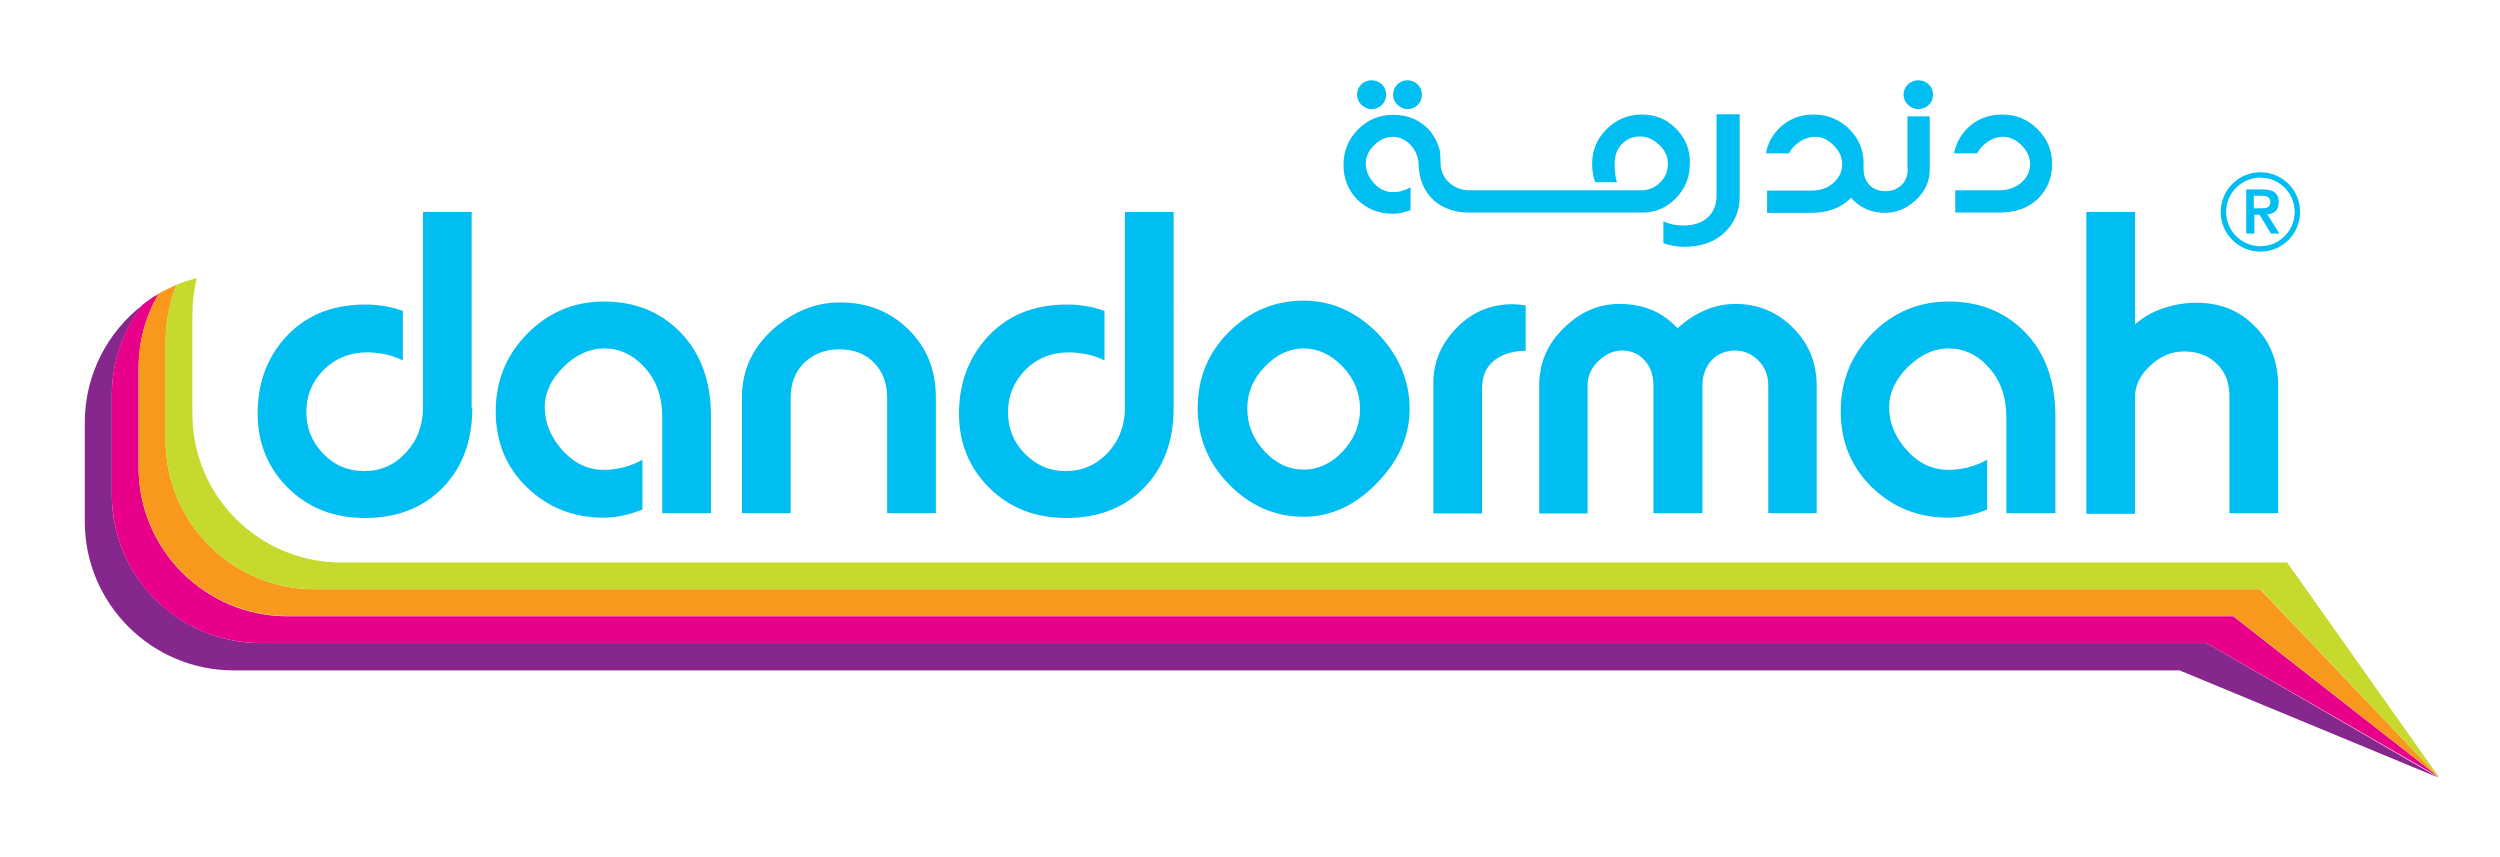 <?xml version="1.0" encoding="utf-8"?>
<!-- Generator: Adobe Illustrator 23.0.5, SVG Export Plug-In . SVG Version: 6.00 Build 0)  -->
<svg version="1.1" id="Layer_1" xmlns="http://www.w3.org/2000/svg" xmlns:xlink="http://www.w3.org/1999/xlink" x="0px" y="0px"
	 viewBox="0 0 831.6 285" style="enable-background:new 0 0 831.6 285;" xml:space="preserve">
<style type="text/css">
	.st0{fill:#00BDF2;}
	.st1{fill:#86278E;}
	.st2{fill:#E9008A;}
	.st3{fill:#F8991D;}
	.st4{fill:#C6D92D;}
</style>
<path class="st0" d="M157.1,135.7c0,11-3.3,19.9-9.9,26.6c-6.6,6.7-15.2,10-25.8,10c-10.3,0-18.8-3.3-25.6-10
	c-6.7-6.7-10.1-14.9-10.1-24.7c0-9.6,2.8-17.8,8.5-24.5c6.7-7.9,15.8-11.8,27.4-11.8c2.2,0,4.2,0.2,6.1,0.5c1.9,0.3,4,0.8,6.3,1.6
	v16.5c-1.7-0.9-3.6-1.5-5.6-2c-2.1-0.4-4.1-0.7-6.2-0.7c-5.8,0-10.7,2-14.5,5.8c-3.9,3.9-5.8,8.6-5.8,14.1c0,5.3,1.9,10,5.6,13.8
	c3.7,3.9,8.3,5.8,13.7,5.8c5.4,0,10-2,13.8-6.1c3.8-4.1,5.7-9.1,5.7-15.1V70.5h16.2V135.7z"/>
<path class="st0" d="M236.5,170.7h-16.2v-31.8c0-6.8-1.9-12.3-5.8-16.6c-3.9-4.3-8.3-6.4-13.5-6.4c-4.9,0-9.5,2.1-13.6,6.2
	c-4.1,4.1-6.2,8.6-6.2,13.3c0,5.3,2,10,5.9,14.4c3.9,4.3,8.5,6.5,13.7,6.5c2.4,0,4.6-0.3,6.8-0.9c2.2-0.6,4.2-1.4,6.1-2.5v16.6
	c-2.4,0.9-4.5,1.6-6.5,2c-2,0.4-4.1,0.7-6.4,0.7c-10.1,0-18.6-3.4-25.5-10.1c-7-6.7-10.4-15.2-10.4-25.3c0-10.1,3.5-18.7,10.5-25.8
	c7-7.1,15.5-10.7,25.5-10.7c10.4,0,18.9,3.5,25.6,10.4c6.6,6.9,10,16.2,10,27.7V170.7z"/>
<path class="st0" d="M311.3,170.7h-16.2v-38.4c0-4.7-1.4-8.6-4.3-11.6c-2.9-3-6.8-4.5-11.6-4.5c-4.7,0-8.6,1.5-11.6,4.4
	c-3.1,3-4.6,6.9-4.6,11.7v38.4h-16.2v-38.6c0-8.9,3.5-16.5,10.6-22.8c6.6-5.7,13.9-8.7,22-8.7c9.1,0,16.7,3,22.8,9
	c6.1,6,9.1,13.5,9.1,22.5V170.7z"/>
<path class="st0" d="M390.4,135.7c0,11-3.3,19.9-9.9,26.6c-6.6,6.7-15.2,10-25.8,10c-10.3,0-18.8-3.3-25.6-10
	c-6.7-6.7-10.1-14.9-10.1-24.7c0-9.6,2.9-17.8,8.6-24.5c6.7-7.9,15.8-11.8,27.4-11.8c2.1,0,4.2,0.2,6.1,0.5c1.9,0.3,4,0.8,6.3,1.6
	v16.5c-1.7-0.9-3.6-1.5-5.6-2c-2.1-0.4-4.1-0.7-6.2-0.7c-5.8,0-10.7,2-14.5,5.8c-3.8,3.9-5.8,8.6-5.8,14.1c0,5.3,1.8,10,5.6,13.8
	c3.8,3.9,8.3,5.8,13.7,5.8c5.4,0,10-2,13.9-6.1c3.8-4.1,5.7-9.1,5.7-15.1V70.5h16.2V135.7z"/>
<path class="st0" d="M468.9,136c0,9-3.6,17.3-10.9,24.7c-7.2,7.5-15.4,11.2-24.4,11.2c-9.4,0-17.7-3.6-24.7-10.7
	c-7-7.1-10.5-15.6-10.5-25.4c0-10.1,3.5-18.6,10.5-25.5c7-6.9,15.2-10.3,24.8-10.3c9.1,0,17.3,3.6,24.5,10.8
	C465.2,118.1,468.9,126.5,468.9,136 M452.4,136c0-5.4-2-10.1-5.8-14.1c-3.9-4-8.2-6-13-6c-4.7,0-9,2-12.9,6.1
	c-3.9,4-5.8,8.7-5.8,13.9c0,5.4,1.9,10.1,5.7,14.2c3.8,4.1,8.1,6.1,13.1,6.1c4.9,0,9.3-2.1,13.1-6.2
	C450.5,146,452.4,141.3,452.4,136"/>
<path class="st0" d="M507.6,116.7c-4.4,0-7.9,1.1-10.6,3.2c-2.6,2.1-4,5.2-4,9.2v41.7h-16.2v-43.4c0-7,2.6-13.1,7.7-18.3
	c5.1-5.3,11.4-7.9,18.6-7.9c1.5,0,2.9,0.2,4.4,0.4V116.7z"/>
<path class="st0" d="M604.4,170.7h-16.2v-42.5c0-3.3-1.1-6.1-3.3-8.3c-2.2-2.2-4.8-3.3-7.7-3.3c-3.1,0-5.8,1.1-7.8,3.2
	c-2,2.1-3.1,5-3.1,8.4v42.5H550v-42.5c0-3.4-1-6.3-3-8.4c-2-2.2-4.5-3.2-7.5-3.2c-2.7,0-5.2,1.1-7.7,3.4c-2.5,2.3-3.7,5-3.7,8.3
	v42.5H512v-42.5c0-7.5,2.7-13.9,8.2-19.2c5.5-5.4,11.6-8,18.5-8c7.9,0,14.4,2.7,19.3,8.1c6-5.4,12.4-8.1,19.3-8.1
	c7.4,0,13.7,2.6,19,7.8c5.3,5.2,8,11.7,8,19.5V170.7z"/>
<path class="st0" d="M683.6,170.7h-16.2v-31.8c0-6.8-1.9-12.3-5.8-16.6c-3.8-4.3-8.3-6.4-13.4-6.4c-4.9,0-9.4,2.1-13.6,6.2
	c-4.1,4.1-6.2,8.6-6.2,13.3c0,5.3,2,10,5.9,14.4c3.9,4.3,8.5,6.5,13.8,6.5c2.3,0,4.6-0.3,6.8-0.9c2.2-0.6,4.2-1.4,6.1-2.5v16.6
	c-2.3,0.9-4.5,1.6-6.5,2c-2,0.4-4.1,0.7-6.3,0.7c-10.1,0-18.6-3.4-25.5-10.1c-6.9-6.7-10.4-15.2-10.4-25.3
	c0-10.1,3.5-18.7,10.4-25.8c7-7.1,15.5-10.7,25.5-10.7c10.4,0,18.9,3.5,25.6,10.4c6.6,6.9,9.9,16.2,9.9,27.7V170.7z"/>
<path class="st0" d="M757.8,170.7h-16.2v-39c0-4.4-1.4-8-4.2-10.7c-2.9-2.8-6.5-4.1-10.9-4.1c-4.1,0-7.8,1.5-11.2,4.7
	c-3.4,3.1-5.1,6.6-5.1,10.4v38.9h-16.2V70.5h16.2v37.4c2.7-2.4,5.9-4.2,9.5-5.4c3.6-1.2,7.3-1.8,10.9-1.8c7.9,0,14.4,2.6,19.5,7.9
	c5.2,5.2,7.7,11.8,7.7,19.8V170.7z"/>
<path class="st0" d="M578.7,38v27.2c0,4.9-1.7,9-5.1,12.2c-3.4,3.2-7.9,4.7-13.4,4.7c-2.3,0-4.6-0.4-6.9-1.2v-7.3
	c1,0.5,2.1,0.8,3.2,1.1c1.1,0.2,2.2,0.3,3.4,0.3c3.6,0,6.3-0.9,8.2-2.7c1.9-1.8,2.9-4.2,2.9-7.3V38H578.7z"/>
<path class="st0" d="M468.2,36.3c1.3,0,2.5-0.5,3.4-1.4c0.9-0.9,1.4-2.1,1.4-3.4c0-1.3-0.5-2.5-1.4-3.4c-1-0.9-2.1-1.4-3.4-1.4
	c-1.4,0-2.5,0.5-3.4,1.4c-0.9,0.9-1.4,2.1-1.4,3.4c0,1.3,0.5,2.4,1.5,3.4C465.9,35.8,467,36.3,468.2,36.3"/>
<path class="st0" d="M456.2,36.3c1.4,0,2.5-0.5,3.5-1.4c0.9-0.9,1.4-2.1,1.4-3.4c0-1.3-0.5-2.5-1.4-3.4c-0.9-0.9-2.1-1.4-3.5-1.4
	c-1.3,0-2.5,0.5-3.4,1.4c-0.9,0.9-1.4,2.1-1.4,3.4c0,1.3,0.5,2.4,1.5,3.4C453.9,35.8,455,36.3,456.2,36.3"/>
<path class="st0" d="M557.9,43.2c-3.1-3.4-7-5.1-11.8-5.1c-4.5,0-8.4,1.6-11.6,4.8c-3.3,3.2-4.9,7.1-4.9,11.6c0,2.1,0.3,4.1,1,6.1
	h7.3c-0.6-1.5-0.8-3.6-0.8-6.2c0-2.6,0.8-4.8,2.4-6.5c1.7-1.7,3.6-2.5,6.1-2.5c2.2,0,4.3,0.9,6.1,2.6c2.1,1.8,3.1,4,3.1,6.4
	c0,2.5-0.8,4.6-2.6,6.3c-1.7,1.7-3.8,2.6-6.2,2.6h-27.5h-29.6c-2.7,0-5.1-0.9-6.9-2.6c-1.2-1.1-2-2.4-2.4-3.8
	c-0.3-0.8-0.4-1.6-0.4-2.5c0-0.6-0.1-3.6-0.3-4.5c-0.6-2.3-1.7-4.4-3.1-6.2c-0.2-0.2-0.5-0.5-0.7-0.8c-3.1-3.1-6.9-4.7-11.7-4.7
	c-4.5,0-8.5,1.6-11.7,4.9c-3.2,3.2-4.8,7.2-4.8,11.8c0,4.6,1.6,8.5,4.7,11.6c3.2,3.1,7.1,4.6,11.7,4.6c1,0,2-0.1,2.9-0.3
	c0.9-0.2,1.9-0.5,3-0.9v-7.6c-0.8,0.5-1.8,0.9-2.8,1.2c-1,0.3-2,0.4-3.1,0.4c-2.4,0-4.5-1-6.3-3c-1.8-2-2.7-4.2-2.7-6.5
	c0-2.2,0.9-4.2,2.8-6.1c1.9-1.9,4-2.8,6.2-2.8c2.3,0,4.4,1,6.1,2.9c1.4,1.6,2.3,3.6,2.5,5.9v0.2c0,0.7,0,1.3,0.1,1.9
	c0.4,3.9,1.9,7.3,4.5,9.8c0.9,0.9,1.8,1.6,2.9,2.2c2.6,1.5,5.6,2.3,9.2,2.3h27.5h2.3h28c4.3,0,8-1.6,11.1-4.8
	c3.1-3.2,4.6-7,4.6-11.4C562.3,50.1,560.8,46.3,557.9,43.2"/>
<path class="st0" d="M654.3,42.8c3.1-3.1,7-4.7,11.6-4.7c4.7,0,8.6,1.6,11.8,4.8c3.3,3.2,4.9,7.1,4.9,11.6c0,4.8-1.6,8.6-4.8,11.7
	c-3.1,3-7.4,4.5-12.7,4.5h-14.7v-7.4h14.5c3.1,0,5.6-0.9,7.5-2.6c2-1.7,2.9-3.8,2.9-6.1c0-2.3-1-4.4-2.8-6.2
	c-1.9-1.9-3.9-2.9-6.1-2.9c-2.4,0-4.6,0.9-6.5,2.7c-1,0.8-1.7,1.8-2.2,2.8H650C650.6,47.8,652.1,45.1,654.3,42.8"/>
<path class="st0" d="M638.1,36.3c1.3,0,2.5-0.5,3.5-1.4c0.9-0.9,1.4-2.1,1.4-3.4c0-1.3-0.5-2.5-1.4-3.4c-0.9-0.9-2.1-1.4-3.5-1.4
	c-1.3,0-2.5,0.5-3.5,1.4c-0.9,0.9-1.4,2.1-1.4,3.4c0,1.3,0.5,2.4,1.5,3.4C635.7,35.8,636.8,36.3,638.1,36.3"/>
<path class="st0" d="M634.6,56.2c0,2.2-0.7,4-2.1,5.4c-1.4,1.3-3.2,2-5.3,2c-2.2,0-3.9-0.7-5.3-2c-1.3-1.4-2-3.1-2-5.3v-0.7
	c0-0.3,0-0.7,0-1c0-0.3,0-0.6,0-1c-0.2-4.2-1.8-7.7-4.8-10.7c-0.8-0.8-1.7-1.5-2.6-2.1c-2.7-1.8-5.8-2.7-9.2-2.7
	c-4.7,0-8.5,1.6-11.6,4.7c-2.3,2.3-3.7,5.1-4.3,8.2h7.7c0.5-1,1.2-2,2.2-2.8c2-1.8,4.2-2.7,6.6-2.7c2.2,0,4.2,1,6.1,2.9
	c1.3,1.3,2.1,2.6,2.5,4.1c0.2,0.7,0.3,1.4,0.3,2.2c0,0.7-0.1,1.4-0.3,2.1c-0.4,1.5-1.3,2.8-2.6,4c-1.9,1.8-4.4,2.6-7.5,2.6h-14.6
	v7.4h14.7c5.3,0,9.5-1.5,12.7-4.5c0.2-0.2,0.4-0.4,0.5-0.6c0.3,0.3,0.6,0.7,0.9,1c2.8,2.7,6.3,4.1,10.4,4.1c3.7,0,7-1.3,10-4
	c3.2-2.8,4.9-6.3,4.9-10.4V38.7h-7.4V56.2z"/>
<path class="st1" d="M734,213.9H86.7c-27.3,0-49.5-22.2-49.5-49.4v-32.9c0-11.4,3.9-21.9,10.3-30.2c-11.7,9-19.3,23.2-19.3,39.2
	v32.9c0,27.3,22.2,49.5,49.5,49.5h647.3l86.2,35.7L734,213.9z"/>
<path class="st2" d="M37.2,164.5c0,27.3,22.1,49.4,49.5,49.4H734l77.3,44.6L742.9,205H95.6c-27.3,0-49.5-22.2-49.5-49.5v-32.9
	c0-9.1,2.4-17.6,6.7-24.9c-1.9,1.1-3.7,2.3-5.3,3.6c-6.5,8.4-10.3,18.8-10.3,30.2V164.5z"/>
<path class="st3" d="M104.6,196c-27.3,0-49.5-22.2-49.5-49.5v-32.9c0-6.7,1.3-13.1,3.7-18.9c-2,0.9-4.1,1.9-6,2.9
	c-4.3,7.3-6.7,15.8-6.7,24.9v32.9c0,27.3,22.2,49.5,49.5,49.5h647.3l68.4,53.6L751.8,196H104.6z"/>
<path class="st4" d="M113.5,187.1C86.2,187.1,64,165,64,137.7v-33c0-4.2,0.5-8.3,1.5-12.2c-2.3,0.6-4.5,1.3-6.7,2.2
	c-2.4,5.8-3.7,12.2-3.7,18.9v32.9c0,27.3,22.1,49.5,49.5,49.5h647.3l59.4,62.5l-50.5-71.4H113.5z"/>
<path class="st0" d="M747.1,63h5.5c3.5,0,5.4,1.2,5.4,4.3c0,2.5-1.4,3.8-3.8,4l4,6.4h-2.8l-3.8-6.3h-1.7v6.3h-2.7V63z M749.8,69.3
	h2.4c1.6,0,3-0.2,3-2.2c0-1.7-1.6-2-3-2h-2.5V69.3z"/>
<path class="st0" d="M751.9,83.7c-7.3,0-13.2-5.9-13.2-13.2c0-7.3,5.9-13.2,13.2-13.2c7.3,0,13.2,5.9,13.2,13.2
	C765.1,77.8,759.2,83.7,751.9,83.7 M751.9,59.1c-6.3,0-11.4,5.1-11.4,11.4c0,6.3,5.1,11.4,11.4,11.4c6.3,0,11.4-5.1,11.4-11.4
	C763.3,64.2,758.2,59.1,751.9,59.1"/>
</svg>
